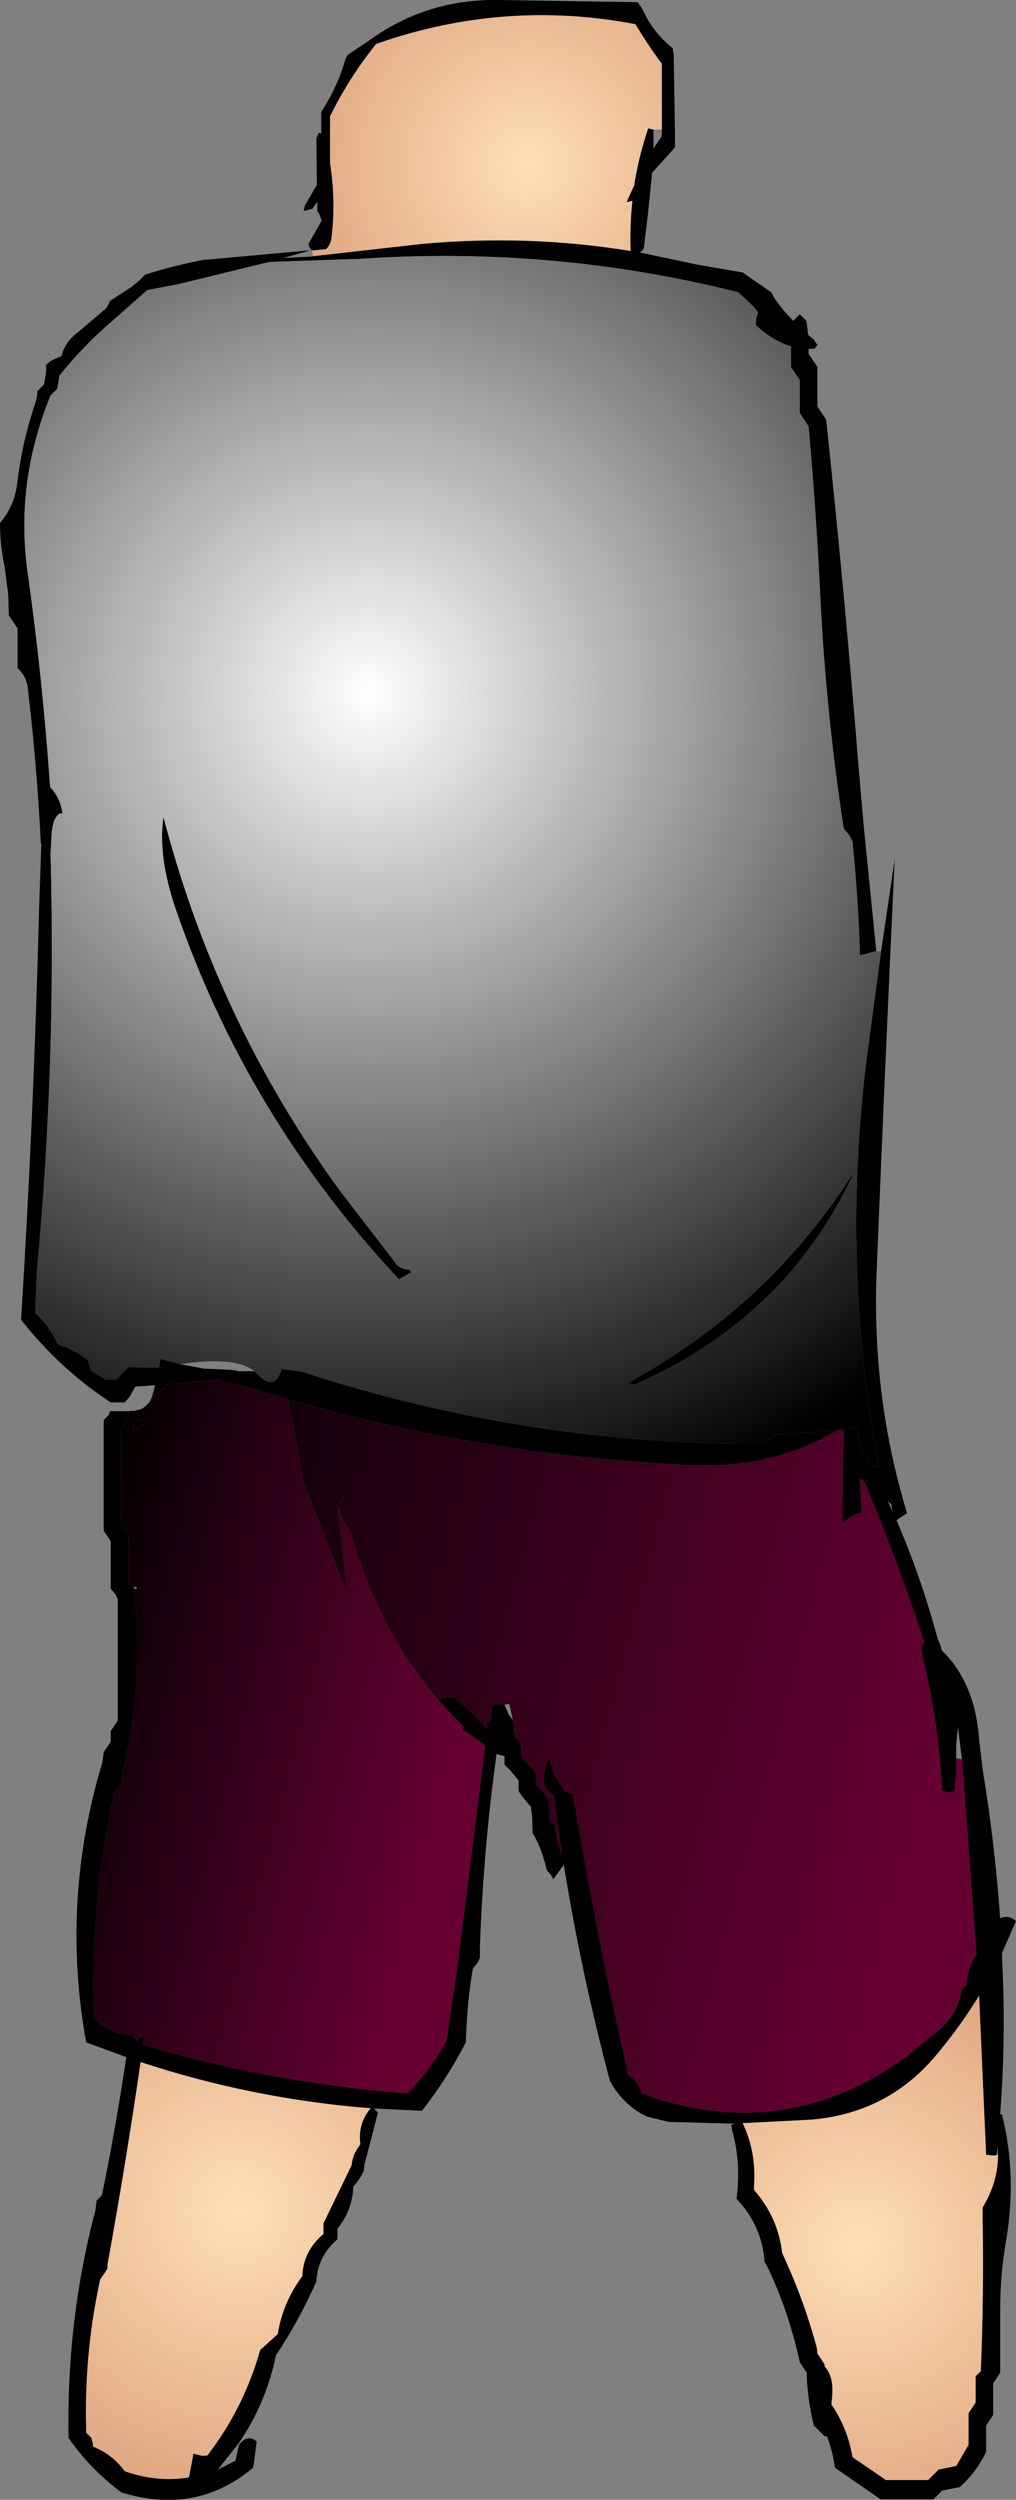 <?xml version="1.0" encoding="UTF-8" standalone="no"?>
<svg xmlns:xlink="http://www.w3.org/1999/xlink" height="284.4px" width="115.6px" xmlns="http://www.w3.org/2000/svg">
  <rect width="100%" height="100%" fill="#808080" stroke="none"/>
  <g transform="matrix(1.0, 0.0, 0.0, 1.0, 48.0, 100.35)">
    <path d="M-12.5 -71.85 L-12.6 -71.95 -12.8 -72.25 -12.9 -72.6 -11.4 -75.25 -11.65 -75.95 -11.9 -76.35 -11.9 -77.4 -12.45 -76.6 -13.45 -76.35 -13.3 -77.0 -11.95 -79.3 -12.0 -84.6 -11.75 -85.25 -11.45 -85.15 -11.45 -86.1 -11.45 -87.6 -11.0 -88.35 Q-9.5 -90.8 -8.7 -93.6 L-8.45 -94.1 -5.85 -95.85 Q0.65 -100.5 8.8 -100.35 L24.55 -100.1 25.1 -99.3 Q26.25 -96.7 28.55 -94.85 L28.65 -94.1 28.8 -85.1 28.8 -83.6 28.1 -82.8 26.2 -80.7 25.7 -75.8 25.25 -72.1 25.05 -71.8 24.8 -71.6 25.15 -71.55 31.3 -70.25 36.5 -69.35 37.5 -68.65 39.75 -67.1 40.1 -66.45 Q41.05 -65.05 42.25 -63.85 L43.0 -64.6 43.75 -63.85 43.95 -62.35 44.0 -62.2 44.6 -61.7 45.0 -61.1 44.7 -60.7 44.0 -60.65 44.0 -60.1 44.5 -59.35 45.0 -58.6 45.0 -57.1 45.0 -56.35 45.0 -54.85 45.0 -54.1 45.5 -53.35 46.0 -52.6 Q48.1 -32.9 49.7 -12.95 L50.3 -6.1 51.7 7.85 49.85 8.35 Q49.65 1.8 49.0 -4.6 L48.65 -5.3 48.0 -6.1 Q45.95 -19.4 45.3 -33.1 44.85 -42.45 44.0 -51.85 L43.5 -52.6 43.0 -53.35 43.0 -54.85 43.0 -55.6 43.0 -57.1 42.5 -57.85 42.0 -58.6 42.0 -60.1 42.0 -60.85 42.0 -60.95 Q39.95 -61.55 38.0 -63.35 L38.05 -64.1 38.25 -64.85 37.65 -65.55 36.0 -67.1 Q14.95 -72.4 -7.1 -70.9 L-17.35 -70.55 -27.8 -68.0 -31.25 -67.35 -35.2 -63.85 Q-38.55 -61.0 -41.25 -57.6 L-41.35 -56.9 -41.5 -56.1 -42.25 -55.35 Q-46.3 -45.45 -44.85 -35.2 -43.15 -23.1 -42.3 -10.8 -41.1 -9.55 -40.9 -7.8 L-41.2 -7.8 Q-41.8 -7.45 -42.05 -6.2 L-42.05 -5.95 -42.1 -5.9 -42.25 -3.2 Q-41.6 20.75 -43.8 44.2 L-44.0 49.0 Q-42.35 50.6 -41.4 52.6 -39.55 53.2 -38.0 54.4 L-37.8 55.0 -37.6 55.6 -36.0 56.6 -34.8 56.6 -33.8 55.6 -33.4 55.2 -29.9 55.25 -29.35 55.25 -29.9 55.15 -29.75 54.25 -27.5 54.85 -24.85 55.35 -21.6 55.5 -20.85 55.65 -19.05 55.65 -18.7 55.95 Q-16.75 58.05 -15.95 55.4 L-13.65 55.7 Q11.9 64.05 38.75 63.9 L40.35 62.85 47.25 62.4 Q39.85 66.75 30.7 66.35 7.0 65.3 -15.25 58.85 L-17.7 58.1 -23.3 56.6 -28.95 57.15 -30.35 57.25 -32.6 57.4 -33.25 58.55 -33.8 59.2 -35.4 59.2 Q-41.2 55.4 -45.6 49.8 -44.15 26.5 -43.55 3.0 L-43.3 -4.35 -43.3 -4.4 -43.35 -4.35 Q-43.8 -13.4 -44.85 -22.15 -45.0 -23.4 -46.0 -24.35 L-46.0 -25.85 -46.0 -26.6 -46.0 -28.1 -46.0 -28.85 -46.5 -29.6 -47.0 -30.35 -47.05 -32.6 -47.45 -35.75 Q-48.0 -38.25 -48.0 -40.85 -46.35 -42.8 -46.05 -45.3 -45.5 -50.0 -44.0 -54.45 -43.75 -55.1 -43.75 -55.85 L-43.0 -56.6 -42.85 -57.4 -42.75 -58.1 -42.75 -58.85 -42.2 -59.3 -41.0 -59.85 Q-40.65 -61.25 -39.55 -62.2 L-36.3 -64.95 Q-35.75 -65.35 -35.5 -66.1 L-33.05 -67.7 -32.25 -68.35 -31.5 -69.1 Q-28.2 -70.15 -24.75 -70.8 L-25.75 -70.85 -24.55 -70.8 -13.0 -71.85 -12.75 -71.85 -15.75 -71.0 -12.65 -71.15 -12.4 -71.2 0.0 -72.6 Q12.1 -73.7 23.75 -71.8 23.65 -74.65 23.95 -77.5 L23.3 -77.35 23.6 -78.05 24.15 -79.25 Q24.65 -82.4 25.65 -85.45 L25.75 -85.75 26.35 -85.6 26.35 -83.45 27.3 -84.85 27.3 -85.6 27.3 -91.6 27.3 -93.1 26.75 -93.85 Q25.45 -95.65 24.3 -97.6 9.3 -100.45 -5.2 -95.35 L-5.75 -94.65 Q-8.5 -91.1 -10.45 -87.1 L-10.45 -86.35 -10.45 -81.8 Q-9.75 -77.45 -10.3 -73.15 -10.4 -72.5 -10.9 -72.0 L-12.5 -71.85 M52.25 7.9 L53.8 -2.6 Q52.7 20.65 51.75 44.2 51.15 58.45 55.2 71.8 L54.0 72.6 53.95 72.55 54.0 72.6 Q56.85 79.2 58.7 86.15 L59.0 86.8 59.15 87.4 Q62.95 91.1 63.4 97.55 L63.85 101.25 Q65.2 109.5 65.8 117.9 66.7 117.45 67.6 118.2 L66.0 121.85 66.15 125.8 Q66.35 133.0 65.8 140.2 L66.0 140.2 Q67.75 147.15 66.45 154.7 65.8 158.5 65.8 162.4 L65.8 169.6 65.0 170.8 65.0 173.8 65.0 174.4 64.2 175.6 64.2 178.0 64.2 178.6 Q63.1 180.9 61.2 182.6 L59.2 183.0 58.6 183.6 58.2 184.0 52.2 184.0 47.0 180.4 Q46.75 178.55 46.1 176.85 L45.8 176.8 44.6 175.6 Q43.95 172.95 43.8 170.2 L43.8 169.6 43.0 168.4 Q41.8 162.8 39.35 157.6 L39.0 157.0 Q38.7 152.85 35.8 149.8 36.35 145.75 35.3 142.0 L35.2 141.4 35.6 141.25 35.2 141.25 28.05 141.05 25.6 140.45 Q22.95 139.2 21.4 136.4 18.15 124.2 16.15 111.8 L14.95 113.45 14.75 113.05 14.2 112.4 Q13.8 110.5 12.95 108.8 L12.6 108.2 12.55 106.4 12.4 105.2 11.4 104.0 11.0 103.4 11.0 102.8 11.0 102.2 10.0 101.0 9.4 100.4 9.4 99.8 9.4 99.45 8.5 99.2 Q7.0 110.0 6.6 121.2 L6.6 122.4 6.35 122.95 5.8 123.6 Q5.2 127.15 5.05 130.8 L5.0 132.0 Q2.9 136.1 0.0 139.8 L-4.95 139.55 -5.45 139.55 -5.0 140.0 -6.55 146.0 -6.6 146.6 Q-7.05 147.6 -7.8 148.4 -7.9 151.1 -9.6 153.2 L-9.6 153.8 -9.6 154.4 Q-11.9 156.4 -12.0 159.2 -14.05 163.8 -16.6 167.6 -17.75 173.15 -20.9 177.7 L-23.2 180.6 -21.2 179.6 -20.95 178.4 -20.8 177.8 Q-19.9 176.55 -18.8 177.4 L-19.1 179.8 -19.2 180.4 Q-25.7 185.85 -34.2 183.2 -37.85 180.45 -40.2 177.0 -40.45 163.65 -37.15 151.15 L-37.0 150.0 -36.4 149.4 Q-34.8 141.6 -33.65 133.8 L-33.6 133.7 -38.2 132.0 Q-41.1 115.9 -36.35 100.15 L-36.2 99.0 -35.8 98.4 -35.4 97.8 -35.4 97.2 -35.4 96.6 -35.0 96.0 -34.6 95.4 -34.6 82.8 -34.6 81.6 -34.85 81.05 -35.4 80.4 -35.4 75.6 -35.4 75.0 -35.8 74.4 -36.2 73.8 -36.2 62.4 -36.2 61.2 -35.6 60.6 -35.5 60.2 -33.4 60.2 -33.4 60.4 -33.4 61.0 -33.8 61.6 -34.2 62.2 -34.2 64.55 -34.2 71.8 -34.2 73.0 -33.8 73.6 -33.4 74.2 -33.4 79.0 -33.4 79.6 -32.8 80.2 -32.75 80.4 Q-31.55 91.15 -34.05 101.25 L-34.2 102.4 -34.45 102.95 -35.0 103.6 Q-37.65 115.55 -37.3 128.2 L-37.2 129.4 Q-35.4 130.95 -33.0 131.2 L-32.4 131.8 -32.35 131.85 -32.25 131.6 Q-32.1 131.4 -31.6 131.4 L-31.7 132.3 Q-16.95 136.65 -1.6 137.8 1.05 135.0 2.8 131.8 L3.95 124.0 4.25 121.7 7.2 98.25 6.8 97.9 4.6 96.4 4.75 96.15 1.7 92.9 3.7 92.75 Q5.7 94.4 7.4 96.35 L7.4 95.8 7.85 95.15 7.85 95.0 8.0 93.8 8.4 93.55 9.4 93.6 9.9 94.75 10.35 95.35 10.4 95.4 10.55 96.25 10.55 96.6 10.6 97.2 11.2 97.8 11.35 99.0 11.4 99.6 12.55 100.85 13.0 101.4 13.0 102.0 13.0 102.6 14.0 103.8 14.4 104.4 14.55 105.6 14.6 106.8 15.2 107.4 Q15.3 109.15 15.95 110.75 L15.0 104.0 14.0 103.0 Q13.7 101.5 14.25 100.1 L14.6 99.8 Q14.85 101.45 15.9 102.85 L16.2 103.4 16.55 103.45 17.2 103.8 18.3 110.1 Q20.55 122.7 23.35 135.0 L23.4 135.6 Q24.65 136.45 25.0 137.8 41.05 143.7 54.95 133.75 L59.0 130.45 Q61.05 128.6 61.4 126.0 L62.0 125.4 Q62.05 123.45 63.1 121.95 L61.45 99.8 61.0 96.2 Q60.75 97.8 60.8 99.7 L60.85 101.0 60.6 103.4 60.0 103.6 59.2 103.4 Q58.85 97.3 57.7 91.4 L56.95 87.95 Q56.7 86.95 57.15 86.5 54.15 77.35 50.35 68.2 L49.85 67.85 50.05 71.85 49.6 71.8 47.85 72.85 Q47.85 67.7 48.0 62.55 L47.85 62.3 49.6 62.0 49.7 63.9 51.0 66.35 52.0 66.6 Q47.65 43.55 50.65 19.75 L52.25 7.9 M-32.85 60.15 L-32.75 60.15 -32.85 60.2 -32.85 60.15 M-2.6 45.2 Q-19.95 26.65 -28.05 2.95 -30.05 -2.95 -29.4 -7.4 -23.4 15.7 -9.45 34.95 L-2.8 43.6 Q-2.2 44.1 -1.4 44.1 L-1.2 44.4 -2.6 45.2 M-9.45 70.85 L-8.75 69.9 -8.4 69.8 -9.45 70.85 M-5.95 139.65 L-5.75 139.5 -5.9 139.5 Q-19.25 138.45 -32.0 134.25 -33.65 145.6 -35.75 157.2 L-35.8 157.8 -36.6 159.0 Q-38.4 167.15 -38.2 175.8 L-38.2 176.4 -37.6 177.0 -37.45 177.6 -37.4 178.0 Q-35.25 178.85 -33.8 180.8 -30.1 182.1 -26.5 181.5 L-26.1 179.4 -26.0 178.8 -25.0 179.05 -24.4 179.0 Q-20.25 173.6 -18.4 167.0 L-16.4 165.2 Q-15.85 161.65 -13.6 158.6 -13.5 155.75 -11.2 153.8 L-11.2 153.2 -11.2 152.6 -8.0 146.0 Q-7.9 145.0 -7.4 144.2 L-7.0 143.6 Q-7.3 141.35 -5.95 139.65 M49.0 33.4 Q41.6 49.15 25.2 56.75 L24.2 57.2 23.4 57.0 Q39.3 48.35 48.85 33.45 L49.0 33.4 M53.4 70.8 L53.0 70.4 53.55 71.6 53.4 70.8 M65.4 144.8 L65.2 144.9 64.2 144.8 63.4 126.7 Q61.2 130.3 58.4 133.6 52.95 140.05 44.35 140.8 L36.5 141.2 Q38.05 144.45 37.8 148.2 L37.8 148.8 Q40.55 151.95 41.0 156.0 43.45 161.2 44.95 166.8 L45.0 167.4 45.8 168.6 45.85 168.9 Q46.95 170.1 46.65 172.6 L46.6 173.2 Q48.45 175.9 49.0 179.2 L52.8 181.8 57.6 181.8 58.6 180.8 58.8 180.6 60.8 180.2 62.2 177.8 62.2 174.8 62.2 174.2 62.6 173.6 63.0 173.0 63.0 170.6 63.0 170.0 63.6 169.4 Q63.95 160.75 63.8 152.0 L63.8 150.8 Q65.55 147.9 65.55 144.85 L65.5 143.75 65.4 144.8" fill="#000000" fill-rule="evenodd" stroke="none"/>
    <path d="M51.7 7.85 L52.25 7.9 50.65 19.75 Q47.65 43.55 52.0 66.6 L51.0 66.35 49.7 63.9 49.6 62.0 47.85 62.3 47.25 62.4 40.35 62.85 38.75 63.9 Q11.9 64.05 -13.65 55.7 L-15.95 55.4 Q-16.75 58.05 -18.7 55.95 L-19.05 55.65 Q-21.25 53.9 -27.5 54.85 L-29.75 54.25 -29.9 55.15 -29.9 55.25 -33.4 55.2 -33.8 55.6 -34.8 56.6 -36.0 56.6 -37.6 55.6 -37.8 55.0 -38.0 54.4 Q-39.55 53.2 -41.4 52.6 -42.35 50.6 -44.0 49.0 L-43.8 44.2 Q-41.6 20.75 -42.25 -3.2 L-42.1 -5.9 -42.05 -5.95 -42.05 -6.2 Q-41.8 -7.45 -41.2 -7.8 L-40.9 -7.8 Q-41.1 -9.55 -42.3 -10.8 -43.15 -23.1 -44.85 -35.2 -46.3 -45.45 -42.25 -55.35 L-41.5 -56.1 -41.35 -56.9 -41.25 -57.6 Q-38.55 -61.0 -35.2 -63.85 L-31.25 -67.35 -27.8 -68.0 -17.35 -70.55 -7.1 -70.9 Q14.95 -72.4 36.0 -67.1 L37.65 -65.55 38.25 -64.85 38.05 -64.1 38.0 -63.35 Q39.95 -61.55 42.0 -60.95 L42.0 -60.85 42.0 -60.1 42.0 -58.6 42.5 -57.85 43.0 -57.1 43.0 -55.6 43.0 -54.85 43.0 -53.35 43.5 -52.6 44.0 -51.85 Q44.85 -42.45 45.3 -33.1 45.95 -19.4 48.0 -6.1 L48.65 -5.3 49.0 -4.6 Q49.65 1.8 49.85 8.35 L51.7 7.85 M-2.6 45.2 L-1.2 44.4 -1.4 44.1 Q-2.2 44.1 -2.8 43.6 L-9.45 34.95 Q-23.4 15.7 -29.4 -7.4 -30.05 -2.95 -28.05 2.95 -19.95 26.65 -2.6 45.2 M49.0 33.4 L48.85 33.45 Q39.3 48.35 23.4 57.0 L24.2 57.2 25.2 56.75 Q41.6 49.15 49.0 33.4" fill="url(#gradient0)" fill-rule="evenodd" stroke="none"/>
    <path d="M-12.4 -71.2 L-12.5 -71.85 -10.9 -72.0 Q-10.4 -72.5 -10.3 -73.15 -9.75 -77.45 -10.45 -81.8 L-10.45 -86.35 -10.45 -87.1 Q-8.5 -91.1 -5.75 -94.65 L-5.2 -95.35 Q9.3 -100.45 24.3 -97.6 25.45 -95.65 26.75 -93.85 L27.3 -93.1 27.3 -91.6 27.3 -85.6 26.35 -85.6 25.75 -85.75 25.65 -85.45 Q24.65 -82.4 24.15 -79.25 L23.6 -78.05 23.3 -77.35 23.95 -77.5 Q23.65 -74.65 23.75 -71.8 12.1 -73.7 0.0 -72.6 L-12.4 -71.2" fill="url(#gradient1)" fill-rule="evenodd" stroke="none"/>
    <path d="M-30.8 58.8 L-30.65 58.35 -30.35 57.25 -28.95 57.15 -30.8 58.8 M-29.9 55.25 L-29.9 55.15 -29.35 55.25 -29.9 55.25 M47.25 62.4 L47.85 62.3 48.0 62.55 Q47.85 67.7 47.85 72.85 L49.6 71.8 50.05 71.85 49.85 67.85 50.35 68.2 Q54.15 77.35 57.15 86.5 56.7 86.95 56.95 87.95 L57.7 91.4 Q58.85 97.3 59.2 103.4 L60.0 103.6 60.6 103.4 60.85 101.0 60.8 99.7 61.45 99.8 63.1 121.95 Q62.05 123.45 62.0 125.4 L61.4 126.0 Q61.05 128.6 59.0 130.45 L54.95 133.75 Q41.05 143.7 25.0 137.8 24.65 136.45 23.4 135.6 L23.35 135.0 Q20.55 122.7 18.3 110.1 L17.2 103.8 16.55 103.45 16.2 103.4 15.9 102.85 Q14.85 101.45 14.6 99.8 L14.25 100.1 Q13.7 101.5 14.0 103.0 L15.0 104.0 15.95 110.75 Q15.3 109.15 15.2 107.4 L14.6 106.8 14.55 105.6 14.4 104.4 14.0 103.8 13.0 102.6 13.0 102.0 13.0 101.4 12.55 100.85 11.4 99.6 11.35 99.0 11.2 97.8 10.6 97.2 10.55 96.6 10.6 96.6 10.55 96.25 10.4 95.4 10.35 95.35 9.95 93.5 9.4 93.6 8.4 93.55 8.0 93.8 7.85 95.0 7.85 95.15 7.4 95.8 7.4 96.35 Q5.7 94.4 3.7 92.75 L1.7 92.9 Q-5.15 84.75 -8.0 74.2 -9.0 72.8 -9.5 71.15 L-9.55 71.0 -8.5 81.0 -13.6 68.0 Q-13.75 66.65 -15.25 58.85 7.0 65.3 30.7 66.35 39.85 66.75 47.25 62.4 M-9.45 70.85 L-8.4 69.8 -8.75 69.9 -9.45 70.85 M-31.15 61.4 Q-32.05 61.85 -32.8 62.5 L-32.85 61.1 -31.2 61.3 -31.15 61.4" fill="url(#gradient2)" fill-rule="evenodd" stroke="none"/>
    <path d="M-33.4 60.2 L-32.85 60.15 -32.85 60.2 -32.75 60.15 -32.0 60.0 Q-31.15 59.55 -30.8 58.8 L-28.95 57.15 -23.3 56.6 -17.7 58.1 -15.25 58.85 Q-13.75 66.65 -13.6 68.0 L-8.5 81.0 -9.55 71.0 -9.5 71.15 Q-9.0 72.8 -8.0 74.2 -5.15 84.75 1.7 92.9 L4.75 96.15 4.6 96.4 6.8 97.9 7.2 98.25 4.25 121.7 3.95 124.0 2.8 131.8 Q1.05 135.0 -1.6 137.8 -16.95 136.65 -31.7 132.3 L-31.6 131.4 Q-32.1 131.4 -32.25 131.6 L-32.35 131.85 -32.4 131.8 -33.0 131.2 Q-35.4 130.95 -37.2 129.4 L-37.3 128.2 Q-37.65 115.55 -35.0 103.6 L-34.45 102.95 -34.2 102.4 -34.05 101.25 Q-31.55 91.15 -32.75 80.4 L-32.45 80.4 -32.45 80.2 -32.8 80.2 -33.4 79.6 -33.4 79.0 -33.4 74.2 -33.8 73.6 -34.2 73.0 -34.2 71.8 -34.2 64.55 -34.2 62.2 -33.8 61.6 -33.4 61.0 -33.4 60.4 -33.4 60.2 M-31.15 61.4 L-31.2 61.3 -32.85 61.1 -32.8 62.5 Q-32.05 61.85 -31.15 61.4" fill="url(#gradient3)" fill-rule="evenodd" stroke="none"/>
    <path d="M65.55 144.85 Q65.55 147.9 63.8 150.8 L63.8 152.0 Q63.95 160.75 63.6 169.4 L63.0 170.0 63.0 170.6 63.0 173.0 62.6 173.6 62.2 174.2 62.2 174.8 62.2 177.8 60.8 180.2 58.8 180.6 58.6 180.8 57.6 181.8 52.8 181.8 49.0 179.2 Q48.45 175.9 46.6 173.2 L46.65 172.6 Q46.95 170.1 45.85 168.9 L45.8 168.6 45.0 167.4 44.95 166.8 Q43.45 161.2 41.0 156.0 40.55 151.95 37.8 148.8 L37.8 148.2 Q38.05 144.45 36.5 141.2 L44.35 140.8 Q52.95 140.05 58.4 133.6 61.2 130.3 63.4 126.7 L64.2 144.8 65.2 144.9 65.4 144.8 65.55 144.85" fill="url(#gradient4)" fill-rule="evenodd" stroke="none"/>
    <path d="M-5.9 139.5 L-5.95 139.65 Q-7.3 141.35 -7.0 143.6 L-7.4 144.2 Q-7.9 145.0 -8.0 146.0 L-11.2 152.6 -11.2 153.2 -11.2 153.8 Q-13.5 155.75 -13.6 158.6 -15.85 161.65 -16.4 165.2 L-18.4 167.0 Q-20.25 173.6 -24.4 179.0 L-25.0 179.05 -26.0 178.8 -26.1 179.4 -26.5 181.5 Q-30.1 182.1 -33.8 180.8 -35.25 178.85 -37.4 178.0 L-37.45 177.6 -37.6 177.0 -38.2 176.4 -38.2 175.8 Q-38.4 167.15 -36.6 159.0 L-35.8 157.8 -35.75 157.2 Q-33.65 145.6 -32.0 134.25 -19.25 138.45 -5.9 139.5" fill="url(#gradient5)" fill-rule="evenodd" stroke="none"/>
  </g>
  <defs>
    <radialGradient cx="0" cy="0" gradientTransform="matrix(0.119, 0.0, 0.0, 0.119, -6.0, -21.6)" gradientUnits="userSpaceOnUse" id="gradient0" r="819.2" spreadMethod="pad">
      <stop offset="0.0" stop-color="#ffffff"/>
      <stop offset="1.0" stop-color="#000000"/>
    </radialGradient>
    <radialGradient cx="0" cy="0" gradientTransform="matrix(0.032, 0.0, 0.0, 0.032, 12.05, -81.6)" gradientUnits="userSpaceOnUse" id="gradient1" r="819.2" spreadMethod="pad">
      <stop offset="0.0" stop-color="#fedfb7"/>
      <stop offset="1.0" stop-color="#e0a781"/>
    </radialGradient>
    <linearGradient gradientTransform="matrix(-0.059, -0.016, 0.013, -0.049, 8.35, 94.7)" gradientUnits="userSpaceOnUse" id="gradient2" spreadMethod="pad" x1="-819.2" x2="819.2">
      <stop offset="0.0" stop-color="#660033"/>
      <stop offset="1.0" stop-color="#000000"/>
    </linearGradient>
    <linearGradient gradientTransform="matrix(-0.028, -0.007, 0.011, -0.043, -19.85, 95.5)" gradientUnits="userSpaceOnUse" id="gradient3" spreadMethod="pad" x1="-819.2" x2="819.2">
      <stop offset="0.0" stop-color="#660033"/>
      <stop offset="1.0" stop-color="#000000"/>
    </linearGradient>
    <radialGradient cx="0" cy="0" gradientTransform="matrix(0.039, 0.0, 0.0, 0.039, 49.6, 155.2)" gradientUnits="userSpaceOnUse" id="gradient4" r="819.2" spreadMethod="pad">
      <stop offset="0.0" stop-color="#fedfb7"/>
      <stop offset="1.0" stop-color="#e0a781"/>
    </radialGradient>
    <radialGradient cx="0" cy="0" gradientTransform="matrix(0.04, 0.0, 0.0, 0.04, -20.8, 151.2)" gradientUnits="userSpaceOnUse" id="gradient5" r="819.2" spreadMethod="pad">
      <stop offset="0.0" stop-color="#fedfb7"/>
      <stop offset="1.0" stop-color="#e0a781"/>
    </radialGradient>
  </defs>
</svg>
